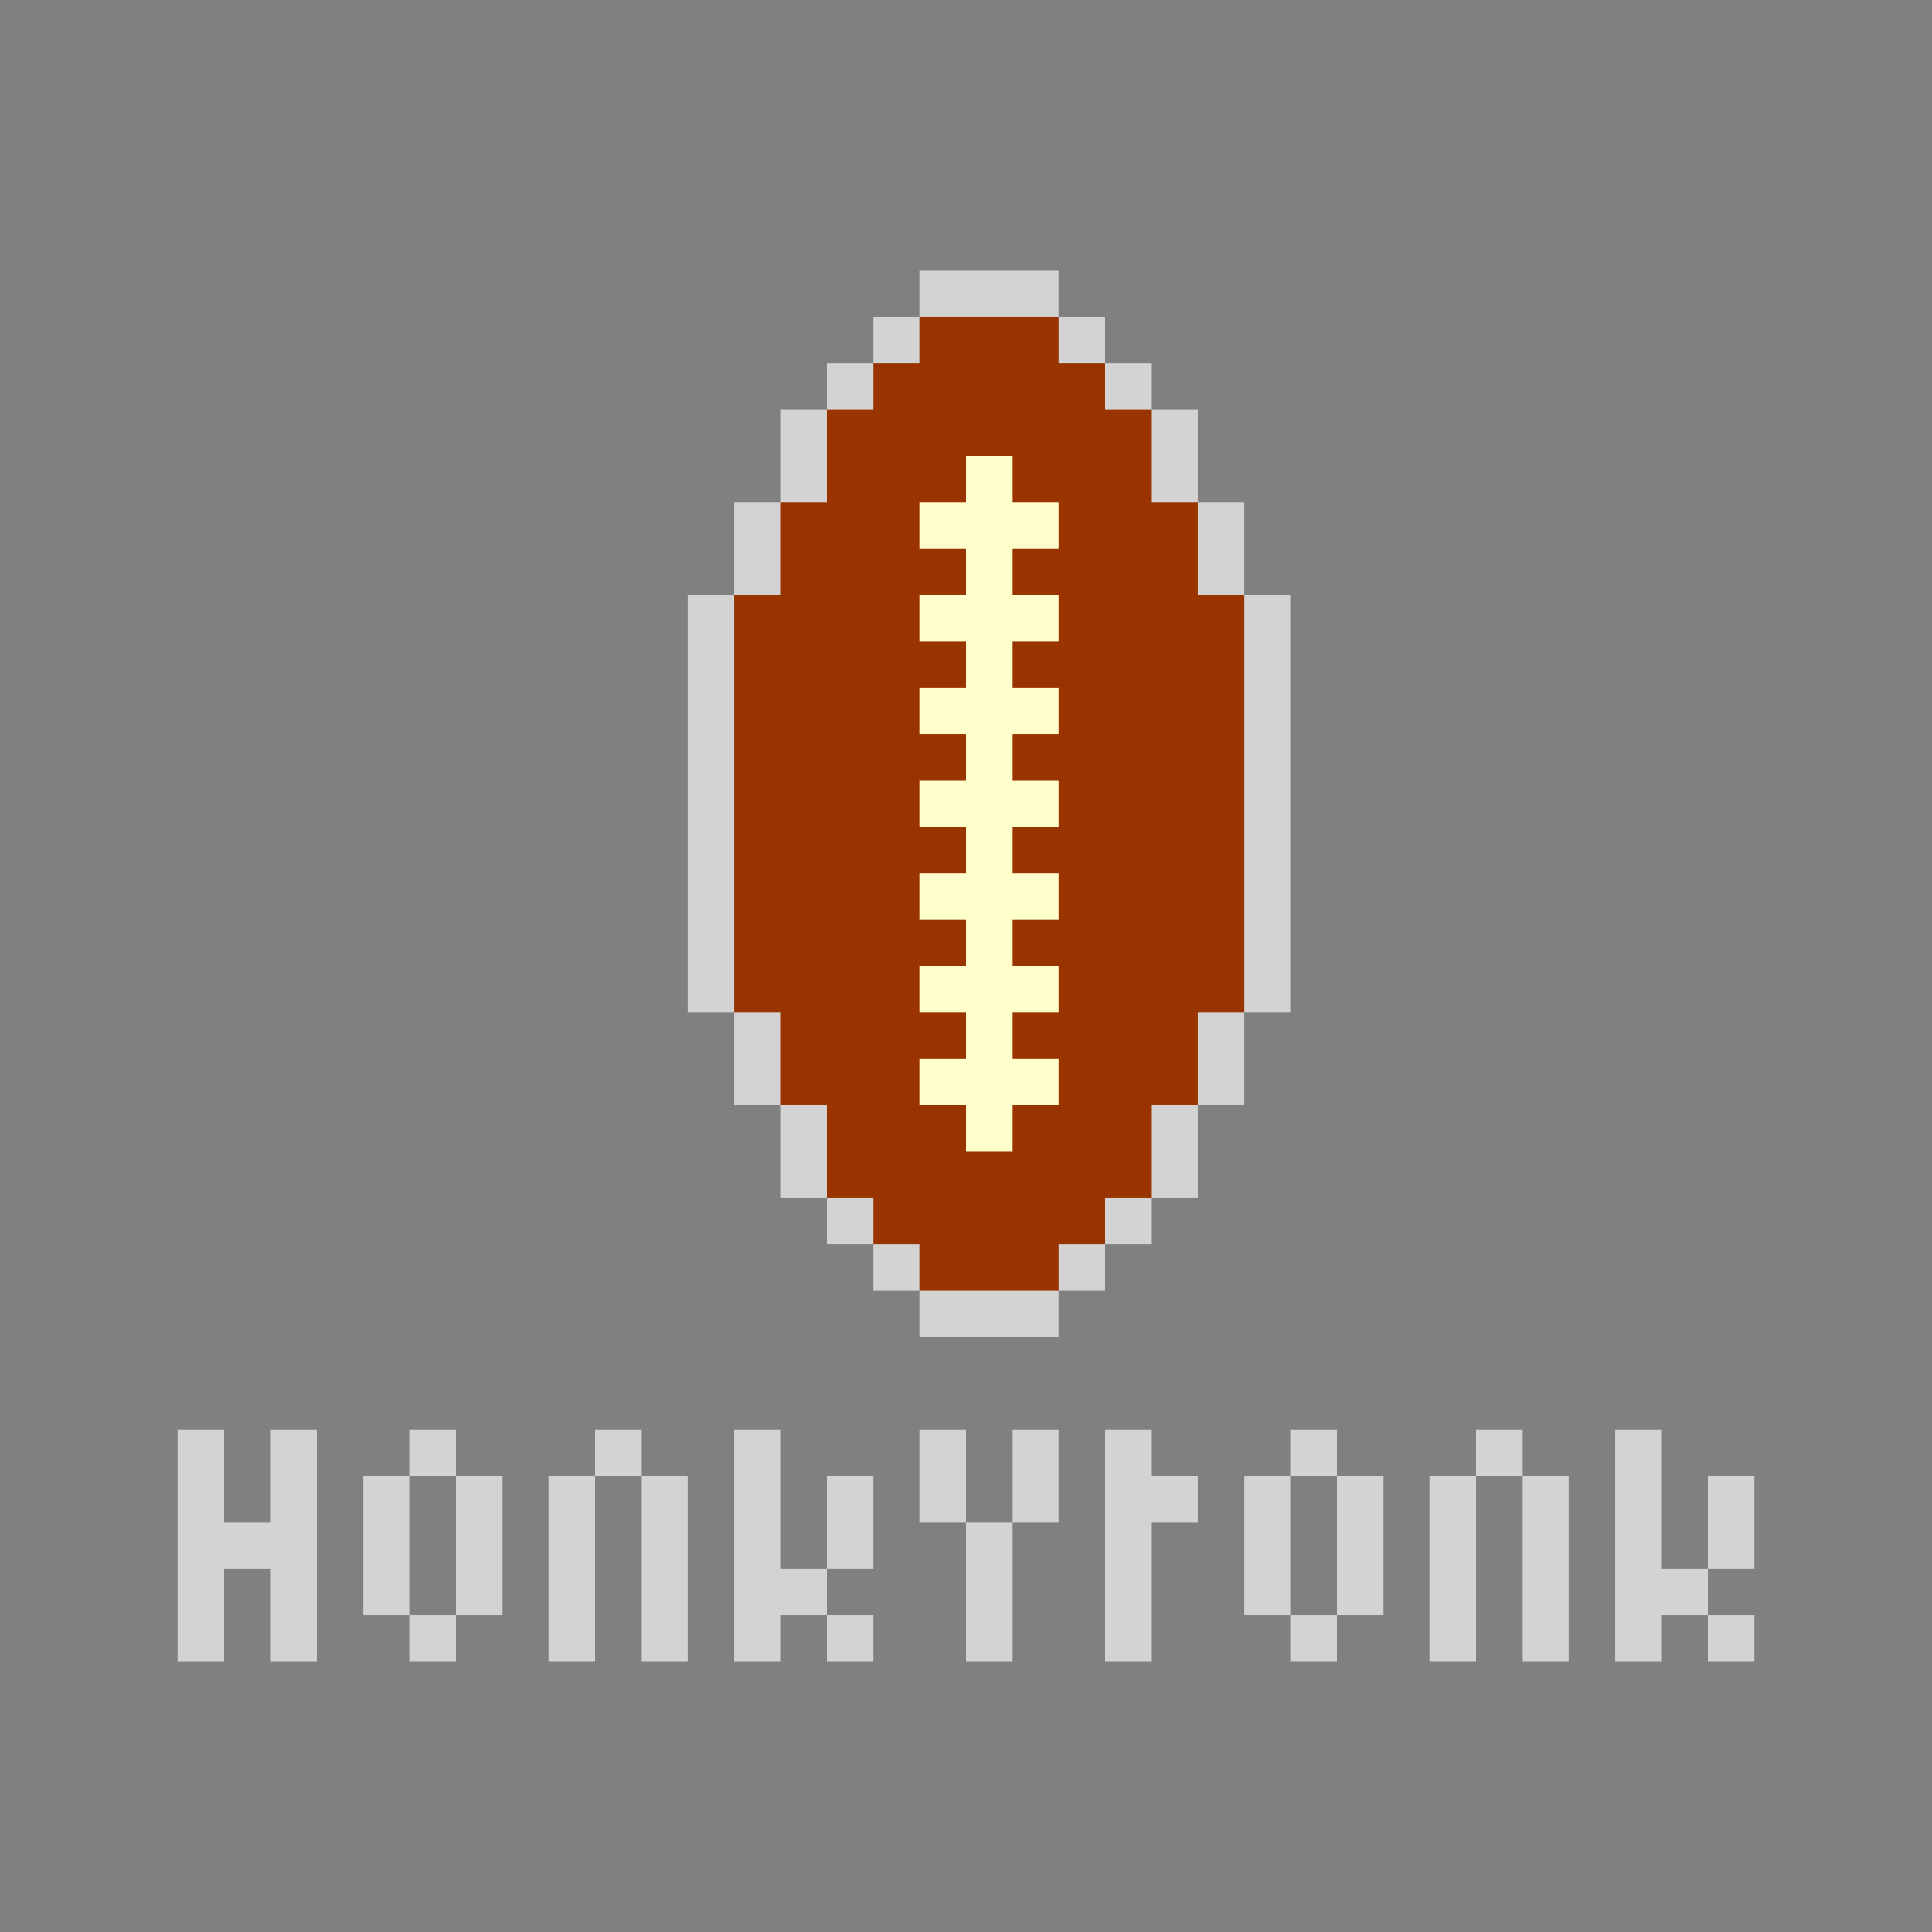 <?xml version="1.0" encoding="UTF-8"?>
<svg id="logo" xmlns="http://www.w3.org/2000/svg" viewBox="0 0 1000 1000">
  <rect x="0" y="0" width="1000" height="1000" fill="#808080" stroke="none"/>
  <defs>
    <style>
      .cls-1 {
        fill: #930;
      }

      .cls-2 {
        fill: #ffc;
      }

      .cls-3 {
        fill: #d3d3d3;
      }
    </style>
  </defs>
  <g>
    <rect class="cls-3" x="284" y="764" width="24" height="96"/>
    <rect class="cls-3" x="332" y="764" width="24" height="96"/>
    <rect class="cls-3" x="308" y="740" width="24" height="24"/>
  </g>
  <g>
    <rect class="cls-3" x="740" y="764" width="24" height="96"/>
    <rect class="cls-3" x="788" y="764" width="24" height="96"/>
    <rect class="cls-3" x="764" y="740" width="24" height="24"/>
  </g>
  <polygon class="cls-3" points="596 764 596 740 572 740 572 860 596 860 596 788 620 788 620 764 596 764"/>
  <polygon class="cls-3" points="140 740 140 788 116 788 116 740 92 740 92 860 116 860 116 812 140 812 140 860 164 860 164 740 140 740"/>
  <g>
    <rect class="cls-3" x="236" y="764" width="24" height="72"/>
    <rect class="cls-3" x="188" y="764" width="24" height="72"/>
    <rect class="cls-3" x="212" y="740" width="24" height="24"/>
    <rect class="cls-3" x="212" y="836" width="24" height="24"/>
  </g>
  <g>
    <rect class="cls-3" x="692" y="764" width="24" height="72"/>
    <rect class="cls-3" x="644" y="764" width="24" height="72"/>
    <rect class="cls-3" x="668" y="740" width="24" height="24"/>
    <rect class="cls-3" x="668" y="836" width="24" height="24"/>
  </g>
  <g>
    <rect class="cls-3" x="476" y="740" width="24" height="48"/>
    <rect class="cls-3" x="524" y="740" width="24" height="48"/>
    <rect class="cls-3" x="500" y="788" width="24" height="72"/>
  </g>
  <g>
    <rect class="cls-3" x="428" y="764" width="24" height="48"/>
    <rect class="cls-3" x="428" y="836" width="24" height="24"/>
    <polygon class="cls-3" points="404 812 404 740 380 740 380 860 404 860 404 836 428 836 428 812 404 812"/>
  </g>
  <g>
    <rect class="cls-3" x="884" y="764" width="24" height="48"/>
    <rect class="cls-3" x="884" y="836" width="24" height="24"/>
    <polygon class="cls-3" points="860 812 860 740 836 740 836 860 860 860 860 836 884 836 884 812 860 812"/>
  </g>
  <g>
    <polygon class="cls-1" points="476 668 548 668 548 644 572 644 572 620 596 620 596 572 620 572 620 524 644 524 644 308 620 308 620 260 596 260 596 212 572 212 572 188 548 188 548 164 476 164 476 188 452 188 452 212 428 212 428 260 404 260 404 308 380 308 380 524 404 524 404 572 428 572 428 620 452 620 452 644 476 644 476 668"/>
    <rect class="cls-3" x="476" y="668" width="72" height="24"/>
    <rect class="cls-3" x="452" y="644" width="24" height="24"/>
    <rect class="cls-3" x="428" y="620" width="24" height="24"/>
    <rect class="cls-3" x="404" y="572" width="24" height="48"/>
    <rect class="cls-3" x="380" y="524" width="24" height="48"/>
    <rect class="cls-3" x="548" y="644" width="24" height="24"/>
    <rect class="cls-3" x="572" y="620" width="24" height="24"/>
    <rect class="cls-3" x="596" y="572" width="24" height="48"/>
    <rect class="cls-3" x="620" y="524" width="24" height="48"/>
    <rect class="cls-3" x="476" y="140" width="72" height="24"/>
    <rect class="cls-3" x="452" y="164" width="24" height="24"/>
    <rect class="cls-3" x="428" y="188" width="24" height="24"/>
    <rect class="cls-3" x="404" y="212" width="24" height="48"/>
    <rect class="cls-3" x="380" y="260" width="24" height="48"/>
    <rect class="cls-3" x="548" y="164" width="24" height="24"/>
    <rect class="cls-3" x="572" y="188" width="24" height="24"/>
    <rect class="cls-3" x="596" y="212" width="24" height="48"/>
    <rect class="cls-3" x="620" y="260" width="24" height="48"/>
    <rect class="cls-3" x="356" y="308" width="24" height="216"/>
    <rect class="cls-3" x="644" y="308" width="24" height="216"/>
    <polygon class="cls-2" points="500 236 500 260 476 260 476 284 500 284 500 308 476 308 476 332 500 332 500 356 476 356 476 380 500 380 500 404 476 404 476 428 500 428 500 452 476 452 476 476 500 476 500 500 476 500 476 524 500 524 500 548 476 548 476 572 500 572 500 596 524 596 524 572 548 572 548 548 524 548 524 524 548 524 548 500 524 500 524 476 548 476 548 452 524 452 524 428 548 428 548 404 524 404 524 380 548 380 548 356 524 356 524 332 548 332 548 308 524 308 524 284 548 284 548 260 524 260 524 236 500 236"/>
  </g>
</svg>